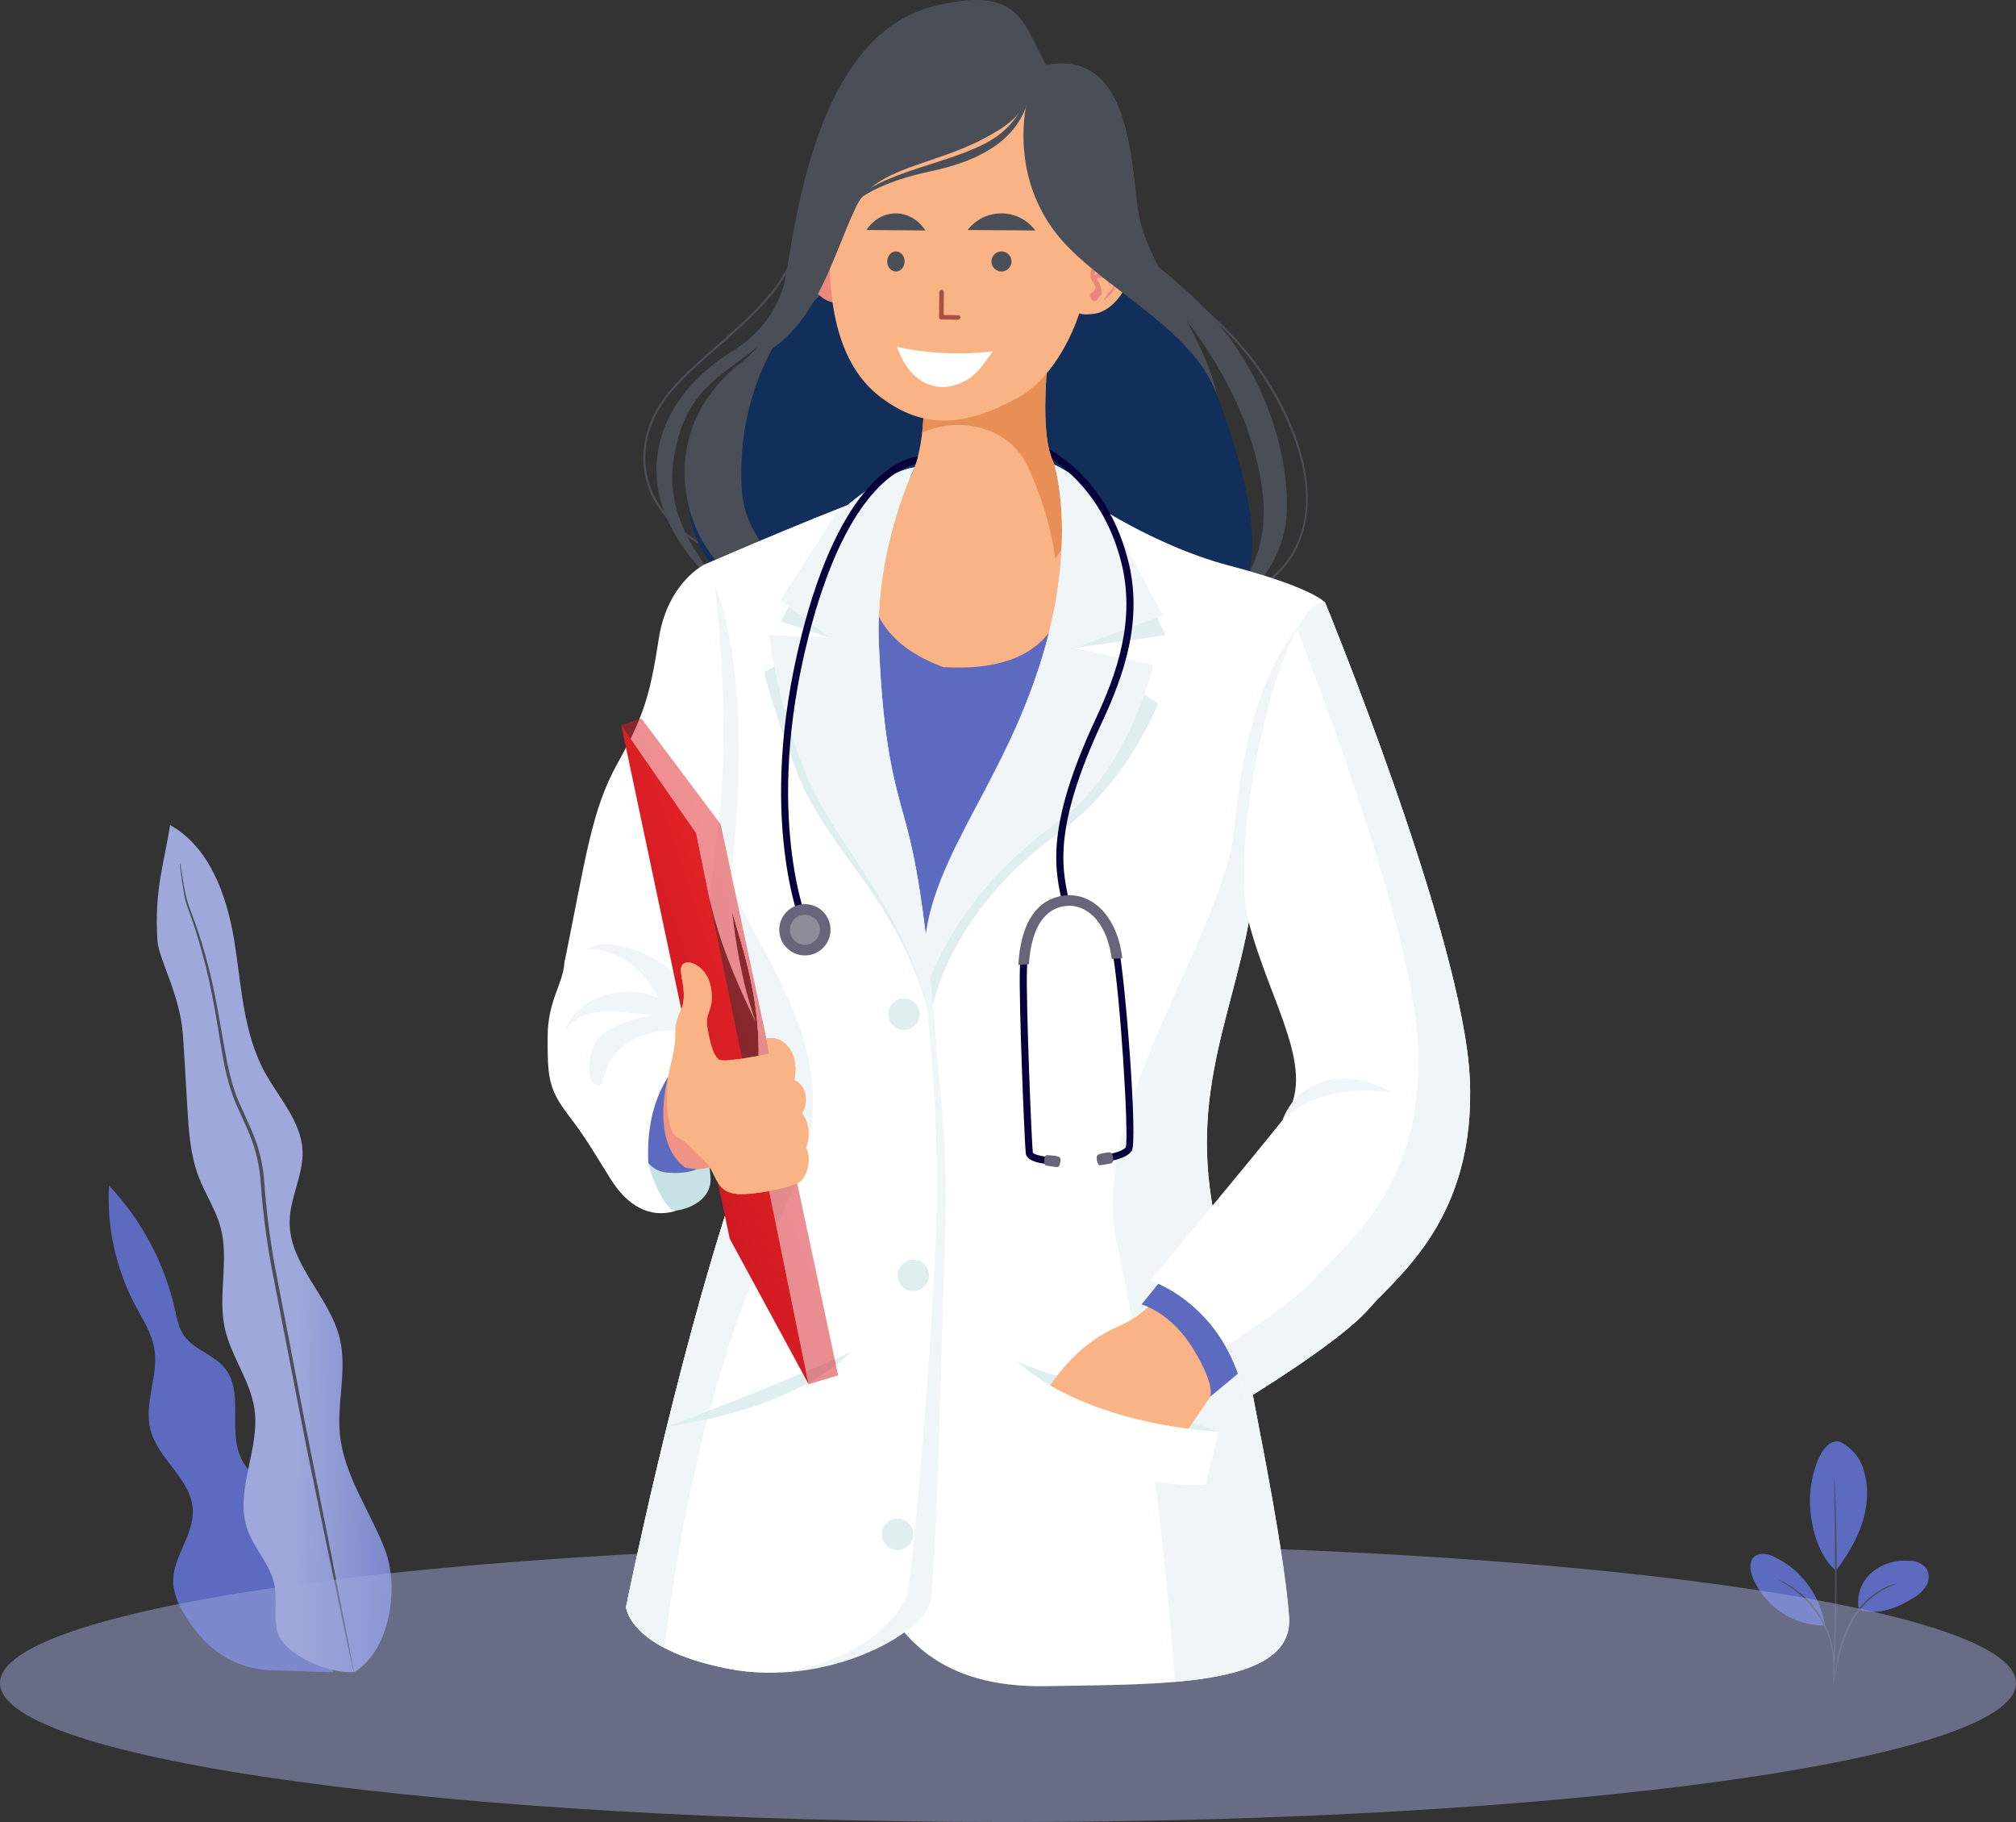 <svg width="332" height="300" viewBox="0 0 332 300" fill="none" xmlns="http://www.w3.org/2000/svg">
<rect x="0" y="0" width="332" height="300" fill="#333333" stroke="none"/>
<path d="M48.756 254.547C49.518 251.598 47.581 248.629 45.382 246.49C43.182 244.35 40.618 242.441 39.491 239.6C37.662 235.011 40.118 229.072 37.001 225.246C35.166 222.992 31.872 222.236 30.253 219.847C29.396 218.585 29.119 217.033 28.782 215.549C27.059 207.921 23.316 200.898 17.945 195.216C17.587 202.004 19.059 208.763 22.21 214.786C23.471 217.188 25.023 219.51 25.442 222.209C26.117 226.569 23.687 231.063 24.767 235.341C25.988 240.241 31.515 243.52 31.751 248.561C31.974 252.826 28.256 256.565 28.532 260.823C28.759 262.633 29.408 264.365 30.428 265.878C33.735 271.384 38.56 275.156 45.881 275.035L54.869 275.345L48.756 254.547Z" fill="url(#paint0_linear_660_6674)"/>
<g opacity="0.3">
<path d="M48.756 254.547C49.518 251.598 47.581 248.629 45.382 246.49C43.182 244.35 40.618 242.441 39.491 239.6C37.662 235.011 40.118 229.072 37.001 225.246C35.166 222.992 31.872 222.236 30.253 219.847C29.396 218.585 29.119 217.033 28.782 215.549C27.059 207.921 23.316 200.898 17.945 195.216C17.587 202.004 19.059 208.763 22.21 214.786C23.471 217.188 25.023 219.51 25.442 222.209C26.117 226.569 23.687 231.063 24.767 235.341C25.988 240.241 31.515 243.52 31.751 248.561C31.974 252.826 28.256 256.565 28.532 260.823C28.759 262.633 29.408 264.365 30.428 265.878C33.735 271.384 38.56 275.156 45.881 275.035L54.869 275.345L48.756 254.547Z" fill="url(#paint1_linear_660_6674)"/>
</g>
<path d="M58.291 275.346C64.161 271.857 65.848 261.532 63.399 255.155C60.949 248.777 56.651 242.954 55.976 236.158C55.463 230.935 57.177 225.57 55.976 220.461C54.343 213.558 47.615 208.233 47.696 201.148C47.737 197.173 49.997 193.434 49.822 189.46C49.599 184.594 45.861 180.727 43.546 176.435C39.997 169.869 39.768 162.102 38.553 154.74C37.338 147.377 34.504 139.488 28.013 135.844C27.048 142.093 25.401 146.378 25.921 154.848C26.103 157.891 29.639 163.708 30.118 170.369C30.408 174.357 30.604 178.345 30.847 182.333C31.083 186.214 31.333 190.162 32.73 193.806C33.796 196.593 35.503 199.117 36.299 201.991C37.784 207.39 35.827 213.248 37.028 218.72C38.047 223.356 41.259 227.352 41.913 232.055C42.838 238.662 38.539 245.552 40.746 251.828C41.832 254.959 44.41 257.469 45.139 260.695C45.706 263.205 45.085 265.857 45.598 268.375C46.428 272.424 54.161 275.582 58.291 275.325" fill="url(#paint2_linear_660_6674)"/>
<path d="M29.626 142.073C29.615 142.192 29.615 142.312 29.626 142.431C29.626 142.694 29.707 143.031 29.761 143.457C29.895 144.361 30.044 145.684 30.348 147.398C30.651 149.112 31.569 151.062 32.278 153.404C32.986 155.745 33.769 158.431 34.43 161.441C35.091 164.451 35.658 167.791 36.245 171.374C36.832 174.958 37.48 178.872 39.255 182.61C40.078 184.486 41.002 186.363 41.697 188.367C42.375 190.421 42.79 192.552 42.932 194.71C43.262 199.295 43.839 203.859 44.66 208.382C46.455 217.648 48.169 226.468 49.727 234.505C51.286 242.542 52.852 249.709 54.093 255.776C55.335 261.843 56.374 266.688 57.089 270.109C57.447 271.769 57.73 273.072 57.933 274.003C58.027 274.421 58.108 274.752 58.169 275.009C58.188 275.124 58.22 275.237 58.264 275.346C58.268 275.228 58.254 275.109 58.223 274.995C58.176 274.739 58.122 274.401 58.048 273.976C57.872 273.045 57.623 271.736 57.312 270.062C56.637 266.634 55.679 261.735 54.498 255.695C53.317 249.655 51.846 242.407 50.247 234.397L45.227 208.288C44.417 203.78 43.85 199.232 43.526 194.663C43.374 192.46 42.943 190.286 42.244 188.191C41.529 186.167 40.598 184.264 39.768 182.401C38 178.723 37.379 174.877 36.745 171.3C36.11 167.724 35.55 164.376 34.855 161.36C34.16 158.343 33.391 155.644 32.608 153.309C31.825 150.974 30.948 149.038 30.584 147.357C30.219 145.677 30.058 144.334 29.909 143.443C29.828 143.025 29.767 142.687 29.72 142.424C29.704 142.303 29.673 142.185 29.626 142.073Z" fill="#4A4E57"/>
<path d="M302.939 237.356C303.851 237.791 304.666 238.406 305.335 239.163C306.004 239.92 306.513 240.804 306.833 241.763C307.457 243.689 307.635 245.731 307.352 247.735C306.914 251.616 304.707 255.523 302.338 258.62C299.073 255.773 298.29 250.806 298.101 248.262C297.75 244.213 299.552 236.756 302.939 237.356" fill="url(#paint3_linear_660_6674)"/>
<path d="M306.125 265.024C305.907 263.919 305.983 262.776 306.347 261.71C306.71 260.644 307.348 259.692 308.196 258.951C309.06 258.224 310.059 257.676 311.137 257.339C312.214 257.002 313.348 256.882 314.472 256.987C314.993 256.981 315.509 257.089 315.984 257.302C316.459 257.515 316.883 257.829 317.225 258.222C317.481 258.639 317.62 259.117 317.628 259.606C317.637 260.095 317.514 260.577 317.272 261.002C316.777 261.847 316.067 262.546 315.214 263.027C312.387 264.802 309.323 266.003 306.125 265.051" fill="url(#paint4_linear_660_6674)"/>
<path d="M301.941 276.888C301.956 276.62 301.995 276.353 302.055 276.091C302.157 275.531 302.292 274.809 302.454 273.939C302.814 271.537 303.564 269.21 304.674 267.049C305.822 264.893 307.525 263.083 309.606 261.805C310.242 261.426 310.922 261.127 311.631 260.915C311.821 260.854 312.015 260.804 312.211 260.766C312.346 260.766 312.42 260.726 312.42 260.766C310.805 261.287 309.311 262.126 308.025 263.233C306.739 264.339 305.686 265.692 304.93 267.211C303.844 269.335 303.08 271.61 302.663 273.959C302.46 274.863 302.298 275.592 302.177 276.091C302.126 276.364 302.047 276.631 301.941 276.888V276.888Z" fill="#4A4E57"/>
<path d="M302.063 243.153C302.085 243.269 302.098 243.386 302.103 243.504C302.103 243.76 302.137 244.091 302.164 244.502C302.212 245.366 302.259 246.621 302.313 248.18C302.408 251.285 302.489 255.603 302.469 260.327C302.448 265.051 302.333 269.363 302.205 272.474C302.144 274.026 302.076 275.282 302.022 276.152C302.022 276.557 301.975 276.888 301.954 277.151C301.953 277.267 301.94 277.382 301.914 277.495C301.903 277.378 301.903 277.261 301.914 277.144C301.914 276.888 301.914 276.557 301.914 276.145C301.914 275.241 301.968 273.993 302.002 272.468C302.083 269.363 302.164 265.044 302.184 260.321C302.205 255.597 302.184 251.291 302.11 248.174C302.11 246.648 302.069 245.4 302.049 244.496V243.497C302.044 243.382 302.048 243.267 302.063 243.153V243.153Z" fill="#4A4E57"/>
<path d="M300.476 267.36C300.083 265.011 299.135 262.789 297.711 260.88C296.288 258.97 294.43 257.428 292.291 256.38C291.205 255.854 289.774 255.516 288.883 256.326C287.993 257.136 288.209 258.6 288.62 259.7C289.581 262.04 291.212 264.043 293.309 265.457C295.405 266.872 297.873 267.635 300.402 267.65" fill="url(#paint5_linear_660_6674)"/>
<path d="M292.817 260.058C293.052 260.134 293.278 260.233 293.492 260.355C293.761 260.479 294.022 260.619 294.275 260.773C294.618 260.966 294.952 261.175 295.274 261.401C295.668 261.667 296.049 261.953 296.414 262.258C296.837 262.604 297.243 262.971 297.629 263.358C298.504 264.256 299.276 265.25 299.93 266.321C300.565 267.404 301.075 268.556 301.448 269.755C301.605 270.279 301.733 270.811 301.833 271.348C301.923 271.817 301.988 272.29 302.028 272.765C302.068 273.155 302.086 273.547 302.082 273.939C302.101 274.234 302.101 274.529 302.082 274.823C302.08 275.077 302.053 275.331 302.001 275.579C301.934 275.579 302.048 274.5 301.86 272.785C301.807 272.318 301.731 271.854 301.63 271.395C301.525 270.868 301.39 270.348 301.225 269.836C300.848 268.659 300.341 267.527 299.714 266.462C299.073 265.408 298.319 264.426 297.467 263.533C297.092 263.147 296.698 262.78 296.286 262.434C295.936 262.121 295.568 261.828 295.186 261.556C293.776 260.557 292.817 260.112 292.817 260.058Z" fill="#4A4E57"/>
<g style="mix-blend-mode:multiply" opacity="0.49">
<path d="M166 300C257.679 300 332 289.755 332 277.118C332 264.48 257.679 254.235 166 254.235C74.321 254.235 0 264.48 0 277.118C0 289.755 74.321 300 166 300Z" fill="#9FA8DA"/>
</g>
<path d="M129.414 45.351C129.414 45.351 128.705 52.88 120.54 57.867C107.659 65.734 100.657 82.321 120.512 98.509C114.481 91.806 109.669 84.381 110.874 76.121C112.079 67.862 114.915 64.473 120.457 60.361C126 56.248 130.785 53.156 129.421 45.351H129.414Z" fill="#4A4E57"/>
<path d="M207.811 96.587C214.159 92.73 218.662 83.472 212.238 69.047C205.753 54.471 193.925 47.569 193.808 47.501L193.636 47.797C193.753 47.866 205.484 54.713 211.922 69.185C219.887 87.081 210.648 94.459 207.632 96.291L207.811 96.587V96.587Z" fill="#4A4E57"/>
<path d="M119.308 91.682L119.438 91.365C113.125 88.768 108.877 84.952 107.156 80.323C105.731 76.487 106.048 72.209 108.044 68.282C110.082 64.266 113.979 60.87 118.11 57.268C121.18 54.595 124.347 51.826 127.074 48.568C133.463 40.922 133.883 29.632 133.883 29.522L133.538 29.508C133.538 29.618 133.118 40.791 126.812 48.347C124.106 51.585 120.946 54.34 117.889 57.013C113.738 60.636 109.814 64.053 107.741 68.131C105.703 72.147 105.38 76.521 106.839 80.454C108.588 85.173 112.905 89.058 119.315 91.689L119.308 91.682Z" fill="#4A4E57"/>
<path d="M122.075 60.044C122.075 60.044 112.361 64.914 113.449 83.471C114.392 99.576 139.48 108.71 159.57 109.785C179.66 110.859 193.56 104.453 201.594 100.169C209.629 95.877 205.87 79.393 200.383 64.921C194.896 50.448 179.35 26.994 179.35 26.994C179.35 26.994 138.034 22.971 136.609 24.045C135.177 25.12 132.829 54.781 122.082 60.051L122.075 60.044Z" fill="#122E5B"/>
<path d="M122.062 59.734C133.332 50.724 135.177 25.106 136.602 24.039C136.974 23.763 140.038 23.825 144.375 24.073C142.854 30.851 140.017 47.17 131.37 51.413C131.37 51.413 121.07 62.001 122.158 80.558C123.101 96.663 148.189 105.797 168.279 106.871C177.725 107.374 185.801 106.231 192.541 104.426C184.451 107.677 173.505 110.529 159.563 109.785C139.473 108.71 117.201 99.163 113.442 83.472C109.717 67.918 122.055 59.741 122.055 59.741L122.062 59.734Z" fill="#4A4E57"/>
<path d="M146.867 84.87V81.556C148.21 80.819 149.449 79.669 150.234 77.878C152.85 71.906 151.99 63.013 151.99 63.013L173.078 54.395C173.078 54.395 171.15 67.952 172.802 74.131C174.455 80.309 178.544 82.541 178.544 82.541C178.544 82.541 181.236 112.912 157.387 113.78C136.754 114.538 142.117 90.043 140.575 84.87H146.854H146.867Z" fill="#F9B384"/>
<path d="M151.866 71.251C152.368 66.898 151.99 63.013 151.99 63.013L173.078 54.395C173.078 54.395 171.15 67.952 172.802 74.131C174.455 80.309 178.544 82.541 178.544 82.541C178.544 82.541 177.215 87.267 173.78 91.978C173.043 86.585 171.405 81.288 169.119 76.562C166.289 70.556 158.303 68.331 151.859 71.238L151.866 71.251Z" fill="#E78F54"/>
<path d="M138.014 40.136C138.014 40.136 135.514 36.651 133.015 40.136C130.516 43.622 134.034 49.27 137.153 49.787C140.272 50.304 140.134 49.05 139.934 47.845C139.735 46.639 138.014 40.136 138.014 40.136V40.136Z" fill="#EA8A7D"/>
<path d="M179.329 41.996C179.329 41.996 182.131 38.511 184.933 41.996C187.735 45.482 183.79 51.13 180.3 51.647C176.809 52.164 176.961 50.91 177.181 49.705C177.408 48.499 179.329 41.996 179.329 41.996V41.996Z" fill="#F9B384"/>
<path d="M181.76 49.67C181.76 49.67 181.987 49.167 182.882 48.437C183.777 47.707 184.066 45.379 184.1 44.056C184.135 42.733 183.267 41.411 182.751 41.06C182.235 40.708 180.121 42.913 179.963 43.588C179.804 44.263 179.191 45.379 179.963 46.412C180.734 47.438 180.41 47.797 179.804 48.175C179.191 48.554 179.646 49.202 179.963 49.525C180.286 49.849 180.741 49.264 181.284 48.582C181.828 47.907 180.851 46.254 180.617 45.992C180.383 45.73 182.214 45.11 182.854 47.287C182.916 46.143 181.732 44.173 180.224 45.379C180.706 43.291 181.553 42.361 182.173 41.928C182.792 41.494 183.219 42.885 183.453 44.263C183.687 45.633 183.536 47.397 182.937 47.852C182.338 48.299 181.932 49.126 181.76 49.677V49.67Z" fill="#E8867C"/>
<path d="M144.905 18.583C144.905 18.583 137.58 24.838 136.781 37.03C135.976 49.222 137.766 59.81 144.905 65.307C152.052 70.804 158.93 70.287 167.721 65.438C174.283 61.821 178.971 51.461 179.24 43.911C179.508 36.355 179.777 25.457 172.947 18.576C166.117 11.695 150.62 14.333 144.905 18.576V18.583Z" fill="#F9B384"/>
<path d="M169.229 16.262C169.229 16.262 165.401 29.942 175.893 40.667C183.467 48.403 196.451 54.547 200.383 64.907C198.062 54.719 188.699 43.243 187.446 34.929C186.193 26.622 186.193 8.037 172.265 10.716C168.334 3.387 167.797 -2.399 153.862 0.997C139.934 4.393 134.075 21.139 131.156 35.556C128.533 48.513 129.043 55.567 122.075 60.037C134.22 55.746 136.54 43.243 141.008 33.951C145.477 24.659 165.119 26.091 169.229 16.262V16.262Z" fill="#4A4E57"/>
<path d="M171.384 13.045C171.384 13.045 167.274 28.323 177.766 39.041C185.339 46.777 196.451 54.54 200.376 64.907C198.056 54.719 188.692 43.243 187.439 34.929C186.186 26.622 186.186 8.037 172.258 10.716C168.327 3.387 167.79 1.679 153.855 5.075C139.928 8.471 136.609 22.468 133.683 36.885C131.053 49.842 129.036 55.567 122.068 60.037C134.213 55.746 136.533 43.243 141.002 33.951C145.47 24.659 164.795 28.006 171.377 13.045H171.384Z" fill="#4A4E57"/>
<path d="M169.855 11.585C169.855 11.585 170.117 19.506 162.365 23.556C154.613 27.607 143.349 28.378 138.695 35.005C141.408 32.463 145.008 29.949 153.284 28.199C161.559 26.45 170.255 22.461 169.849 11.585H169.855Z" fill="#4A4E57"/>
<path d="M171.343 18.486C171.343 18.486 169.505 31.003 180.864 38.69C192.224 46.384 202.434 60.505 206.221 73.132C210.008 85.758 207.715 92.302 202.779 98.963C204.156 99.769 211.157 93.797 211.846 85.186C212.534 76.576 209.209 62.227 198.765 51.206C185.092 36.768 171.687 35.48 171.343 18.486Z" fill="#4A4E57"/>
<path d="M150.606 76.948C150.606 76.948 131.308 100.968 155.363 109.847C183.281 111.459 175.012 85.834 174.31 77.878C177.594 80.448 179.047 83.347 181.099 87.949C183.15 92.55 179.467 109.785 174.572 121.399C169.677 133.013 159.79 160.911 153.036 163.204C146.282 165.498 144.293 144.261 140.024 130.657C135.756 117.052 139.336 83.285 139.336 83.285C139.336 83.285 147.226 82.073 150.606 76.962V76.948Z" fill="url(#paint6_linear_660_6674)"/>
<path d="M176.858 80.826C176.858 80.826 188.706 89.512 202.49 93.143C216.273 96.773 218.208 99.191 218.208 99.191C218.208 99.191 208.775 128.707 206.359 147.34C203.942 165.973 195.233 179.275 200.314 201.779C205.395 224.283 211.557 254.764 212.287 266.378C213.01 277.992 190.159 277.269 172.383 277.627C154.606 277.992 147.714 269.278 143.728 260.206C139.742 251.134 148.079 189.07 147.721 181.086C147.356 173.103 152.492 147.333 162.985 130.278C173.477 113.222 178.069 89.802 176.858 80.826V80.826Z" fill="white"/>
<path d="M184.004 205.044C178.923 182.54 201.65 154.408 203.357 135.699C206.166 104.853 218.214 99.184 218.214 99.184C218.214 99.184 208.782 128.7 206.366 147.333C203.949 165.966 195.24 179.268 200.321 201.772C205.402 224.276 211.564 254.757 212.293 266.371C212.741 273.528 204.231 276.001 193.471 276.924C192.748 265.31 189.085 227.535 184.004 205.037V205.044Z" fill="#F0F6F7"/>
<path d="M205.946 227.61L207.261 234.692C207.261 234.692 203.708 233.052 200.686 235.718C197.663 238.384 189.078 238.26 185.36 237.082C181.643 235.904 167.494 224.201 167.494 224.201C167.494 224.201 171.667 227.197 178.104 226.377C184.541 225.558 197.512 217.216 197.512 217.216L205.946 227.617V227.61Z" fill="#F0F6F7"/>
<path d="M200.686 235.711C200.686 235.711 168.858 225.007 167.494 224.187C171.302 230.628 196.059 239.066 200.686 235.711V235.711Z" fill="#DFEEEF"/>
<path d="M146.268 80.826C146.268 80.826 141.187 104.674 146.268 126.007C151.349 147.34 156.423 181.093 155.701 201.779C154.978 222.465 154.248 258.76 153.16 263.843C152.072 268.927 136.113 277.999 119.79 274.734C103.466 271.469 103.101 264.573 103.101 264.573C103.101 264.573 111.08 225.013 120.877 195.614C130.674 166.214 120.155 155.689 116.526 133.915C112.898 112.141 116.161 92.901 116.161 92.901C116.161 92.901 140.589 82.307 146.268 80.826V80.826Z" fill="#F0F6F7"/>
<path d="M146.269 80.826C146.269 80.826 141.188 104.674 146.269 126.007C151.349 147.34 154.95 180.122 154.22 200.815C153.498 221.5 150.51 257.189 149.422 262.273C148.334 267.356 136.114 277.999 119.79 274.734C103.466 271.469 103.101 264.573 103.101 264.573C103.101 264.573 111.081 225.013 120.878 195.614C130.675 166.214 120.155 155.689 116.526 133.915C112.898 112.141 116.161 92.901 116.161 92.901C116.161 92.901 140.589 82.307 146.269 80.826V80.826Z" fill="white"/>
<path d="M146.276 166.986C146.276 168.412 147.432 169.569 148.857 169.569C150.282 169.569 151.439 168.412 151.439 166.986C151.439 165.56 150.282 164.403 148.857 164.403C147.432 164.403 146.276 165.56 146.276 166.986Z" fill="#DFEEEF"/>
<path d="M147.824 209.997C147.824 211.423 148.981 212.58 150.406 212.58C151.831 212.58 152.988 211.423 152.988 209.997C152.988 208.571 151.831 207.414 150.406 207.414C148.981 207.414 147.824 208.571 147.824 209.997Z" fill="#DFEEEF"/>
<path d="M145.243 252.629C145.243 254.055 146.399 255.212 147.824 255.212C149.25 255.212 150.406 254.055 150.406 252.629C150.406 251.203 149.25 250.046 147.824 250.046C146.399 250.046 145.243 251.203 145.243 252.629Z" fill="#DFEEEF"/>
<path d="M120.878 195.614C130.675 166.215 120.155 155.689 116.526 133.915C120.155 155.689 143.48 170.775 129.435 198.397C115.253 226.295 110.447 262.431 109.442 271.345C103.287 268.128 103.101 264.574 103.101 264.574C103.101 264.574 111.081 225.014 120.878 195.614V195.614Z" fill="#F0F6F7"/>
<path d="M140.031 222.651C140.031 222.651 132.478 231.558 109.814 234.905C127.232 228.458 140.031 222.651 140.031 222.651Z" fill="#DFEEEF"/>
<path d="M173.642 76.528C173.642 76.528 178.021 90.367 170.4 111.962C162.785 133.557 149.353 151.769 153.181 167.709C154.916 157.191 162.62 145.604 174.228 137.256C185.835 128.907 190.689 115.826 190.689 115.826L176.926 106.699L191.921 104.584C191.921 104.584 184.63 88.403 182.916 85.104C179.825 79.173 173.642 76.528 173.642 76.528V76.528Z" fill="#DFEEEF"/>
<path d="M173.642 76.528C173.642 76.528 178.021 90.367 170.399 111.962C162.785 133.557 149.773 145.405 152.506 162.818C155.769 153.54 162.778 143.538 174.386 135.189C185.993 126.84 189.925 109.482 189.925 109.482L176.926 106.699L191.494 101.36C191.494 101.36 184.63 88.403 182.909 85.104C179.818 79.173 173.635 76.528 173.635 76.528H173.642Z" fill="#F0F6F7"/>
<path d="M150.606 76.948C150.606 76.948 144.059 90.222 144.733 106.058C145.415 121.895 146.998 127.833 149.084 135.272C151.171 142.711 152.754 153.161 154.22 172.931C150.448 149.517 136.499 141.141 131.184 127.013C126.647 114.958 125.841 110.619 125.841 110.619L136.602 104.998L128.623 102.339L137.208 85.283C137.208 85.283 144.823 77.878 150.606 76.948Z" fill="#DFEEEF"/>
<path d="M150.606 76.948C150.606 76.948 144.059 90.222 144.733 106.058C145.415 121.894 146.998 127.832 149.084 135.272C151.171 142.711 152.754 153.161 154.22 172.93C150.448 149.517 137.442 140.135 132.127 126.007C127.59 113.952 126.688 104.515 126.688 104.515L136.602 104.997L128.499 98.825L137.201 85.276C137.201 85.276 144.816 77.871 150.599 76.941L150.606 76.948Z" fill="#F0F6F7"/>
<path d="M114.901 98.343C114.901 98.343 120.815 108.07 119.92 121.034C119.025 133.997 119.618 155.145 124.513 168.391C115.259 149.703 115.08 139.901 116.354 131.373C117.621 122.845 119.982 110.501 114.901 98.343V98.343Z" fill="#F0F6F7"/>
<path d="M116.092 92.901C116.092 92.901 109.924 95.808 108.478 105.238C107.025 114.676 105.917 118.12 101.662 125.745C97.414 133.364 96.464 141.292 92.96 158.465C101.786 169.838 116.099 164.396 116.099 164.396C116.099 164.396 116.223 146.61 118.702 135.726C121.18 124.836 119.728 96.166 116.099 92.901H116.092Z" fill="white"/>
<path d="M117.71 96.428C117.71 96.428 120.967 121.853 117.71 139.79C117.752 148.993 119.156 153.092 119.156 153.092C119.156 153.092 125.621 116.232 117.71 96.435V96.428Z" fill="#F0F6F7"/>
<path d="M114.578 179.274C114.578 179.274 116.932 190.613 117.015 194.153C117.091 197.694 112.932 199.795 108.96 199.368C104.987 198.948 102.488 194.181 101.676 189.221C100.856 184.262 102.116 171.015 106.068 169.651C110.02 168.287 111.659 174.377 111.789 175.231C111.92 176.085 114.578 179.268 114.578 179.268V179.274Z" fill="#C6E2E5"/>
<path d="M117.256 191.983C117.256 191.983 111.445 195.428 103.101 184.902C94.757 174.377 108.609 170.809 108.609 170.809L114.454 177.539L117.256 191.977V191.983Z" fill="#EF9384"/>
<path d="M110.185 176.678C110.185 176.678 106.763 187.775 112.857 192.259C113.579 192.411 114.777 192.507 114.777 192.507C114.777 192.507 113.159 193.375 109.827 193.072C106.495 192.769 105.29 189.38 104.505 186.659C103.72 183.938 105.414 176.375 110.185 176.678Z" fill="url(#paint7_linear_660_6674)"/>
<path d="M110.95 176.099C110.95 176.099 106.323 180.873 106.75 191.15C106.819 192.838 109.641 199.933 111.452 199.327C106.874 200.78 103.211 198.362 100.554 194.126C97.896 189.89 96.657 187.596 93.421 183.359C90.185 179.123 90.185 176.829 90.185 170.781C90.185 164.733 92.712 162.102 92.953 158.472C93.194 154.842 111.755 159.629 112.161 163.976C112.567 168.322 114.695 173.44 110.95 176.099V176.099Z" fill="white"/>
<path d="M113.132 169.459C112.175 169.961 101.118 168.164 99.17 178.469C96.946 179.64 96.34 175.286 97.91 171.897C99.48 168.508 107.363 167.178 107.363 167.178C98.633 165.966 95.128 166.455 92.953 169.961C95.369 162.825 104.822 162.219 108.43 164.396C103.955 155.565 96.698 156.288 96.698 156.288C99.721 153.87 109.173 157.094 112.423 161.895C115.672 166.696 113.125 169.459 113.125 169.459H113.132Z" fill="#F0F6F7"/>
<path d="M120.175 203.956L133.167 227.913L114.64 137.18L102.309 119.394L120.175 203.956Z" fill="url(#paint8_linear_660_6674)"/>
<path opacity="0.5" d="M138.034 226.46L118.688 135.726L105.635 118.306L102.309 119.394L114.64 137.18L133.167 227.913L138.034 226.46Z" fill="url(#paint9_linear_660_6674)"/>
<path d="M110.351 185.329C110.351 185.329 109.056 180.886 110.502 175.197C111.948 169.507 110.53 169.844 112.044 166.579C113.559 163.314 111.5 160.104 112.347 158.899C113.194 157.686 116.581 159.078 117.125 162.832C117.669 166.579 116.037 166.462 116.519 169.245C117.001 172.028 117.483 173.66 118.33 174.384C119.177 175.107 126.654 173.53 126.654 173.53L126.213 170.995C126.213 170.995 128.43 170.388 130 172.627C131.569 174.866 130.785 177.89 130.785 177.89C133.139 178.675 133.022 182.243 132.051 183.277C134.048 185.997 132.699 188.959 132.699 188.959C133.683 190.654 132.953 193.437 131.865 194.463C130.778 195.49 123.28 197.005 120.864 196.523C118.447 196.041 118.144 194.463 117.118 192.59C116.092 190.716 115.122 190.592 113.552 188.718C111.982 186.845 111.073 187.926 110.351 185.329Z" fill="#F9B384"/>
<path d="M110.351 185.329C110.351 185.329 109.056 180.886 110.502 175.197C111.948 169.507 110.53 169.844 112.044 166.579C113.559 163.314 111.5 160.104 112.347 158.899C113.194 157.686 116.581 159.078 117.125 162.832C117.669 166.579 114.419 166.93 114.908 169.713C115.39 172.496 115.741 173.888 116.588 174.611C117.435 175.334 126.661 173.53 126.661 173.53L126.22 170.995C126.22 170.995 128.437 170.388 130.007 172.627C131.576 174.866 130.791 177.89 130.791 177.89C133.146 178.675 133.029 182.243 132.058 183.277C134.055 185.997 132.705 188.959 132.705 188.959C133.69 190.654 132.96 193.437 131.872 194.463C130.784 195.49 123.287 197.005 120.87 196.523C118.454 196.041 118.151 194.463 117.125 192.59C116.099 190.716 115.129 190.592 113.559 188.718C111.989 186.845 111.08 187.926 110.357 185.329H110.351Z" fill="#F9B384"/>
<path d="M130.784 177.89C130.784 177.89 129.456 180.28 126.013 181.231C122.564 182.182 120.643 181.637 120.175 182.368C119.707 183.091 120.388 182.864 122.702 182.684C125.015 182.505 129.979 181.445 130.784 177.89Z" fill="#F9B384"/>
<path d="M132.051 183.27C132.051 183.27 130.633 185.04 127.37 186.129C124.106 187.217 121.841 186.308 121.476 187.217C121.111 188.126 124.375 187.851 127.053 186.99C129.731 186.129 132.203 183.993 132.051 183.27V183.27Z" fill="#F9B384"/>
<path d="M132.705 188.96C132.705 188.96 131.315 190.303 128.416 190.985C125.518 191.667 123.652 190.806 123.246 191.391C122.839 191.984 123.741 192.528 126.695 192.114C129.642 191.708 132.32 190.434 132.705 188.953V188.96Z" fill="#F9B384"/>
<path d="M193.98 209.04C193.98 209.04 190.716 215.57 184.369 218.298C178.021 221.018 174.028 225.916 170.764 231.544C167.501 237.172 192.892 239.348 192.892 239.348L203.777 223.381L193.98 209.046V209.04Z" fill="#F9B384"/>
<path d="M188.135 216.031C192.004 212.993 193.98 209.039 193.98 209.039L203.777 223.374L192.892 239.341H192.83C193.305 238.452 193.746 237.55 194.159 236.62C197.643 229.642 195.095 219.992 188.135 216.031V216.031Z" fill="#F9B384"/>
<path d="M191.501 210.431L187.997 214.784C187.997 214.784 192.837 216.017 196.582 222.224C200.327 228.43 199.26 230.001 199.26 230.001L204.259 225.854C204.259 225.854 205.677 214.212 191.501 210.431V210.431Z" fill="url(#paint10_linear_660_6674)"/>
<path d="M218.214 99.191C218.214 99.191 240.955 154.387 242.042 177.539C243.13 200.691 230.07 210.128 225.354 215.569C220.638 221.011 205.044 230.448 205.044 230.448C201.897 214.722 189.443 210.851 189.443 210.851C189.443 210.851 205.044 192.142 211.206 184.441C217.374 176.74 209.168 165.353 205.65 151.811C202.138 138.268 211.068 98.584 218.207 99.191H218.214Z" fill="white"/>
<path d="M229.223 179.881C229.54 180.06 218.338 177.504 211.206 184.441C213.422 178.317 220.879 175.045 229.223 179.881Z" fill="#F0F6F7"/>
<path d="M216.844 210.169C221.56 204.727 234.621 195.29 233.533 172.138C232.727 155.048 220.128 120.496 213.588 103.578C215.123 100.74 216.706 99.067 218.221 99.191C218.221 99.191 240.961 154.387 242.049 177.539C243.137 200.691 230.077 210.128 225.361 215.57C220.644 221.011 205.051 230.448 205.051 230.448C204.355 226.984 203.212 224.09 201.849 221.693C206.827 218.449 213.932 213.544 216.858 210.169H216.844Z" fill="#F0F6F7"/>
<path d="M200.686 235.711C200.686 235.711 179.659 234.995 167.494 224.187C164.231 231.537 164.045 233.535 164.045 233.535C164.045 233.535 183.453 245.513 198.503 244.425C199.412 240.974 200.679 235.718 200.679 235.718L200.686 235.711Z" fill="white"/>
<path d="M185.739 92.102C188.341 102.111 185.05 111.266 181.484 118.905C173.532 135.947 174.916 142.766 175.825 147.278C175.887 147.581 175.949 147.877 175.997 148.16C176.059 148.477 175.852 148.78 175.536 148.842C175.501 148.842 175.46 148.849 175.425 148.849C175.15 148.849 174.909 148.656 174.854 148.373C174.799 148.091 174.744 147.809 174.682 147.505C173.739 142.842 172.307 135.795 180.424 118.409C183.9 110.963 187.116 102.042 184.603 92.392C182.048 82.583 176.3 77.657 173.305 75.68L172.782 73.979C175.357 75.398 182.675 80.344 185.732 92.102H185.739Z" fill="#07003D"/>
<path d="M173.807 191.743C174.124 191.743 174.379 191.495 174.386 191.178C174.393 190.854 174.138 190.592 173.821 190.578C171.88 190.53 170.22 190.103 170.09 189.766C169.911 188.67 168.933 164.823 169.126 159.464C169.277 155.31 170.358 150.13 174.64 149.035C176.196 148.635 177.732 148.876 179.088 149.73C181.078 150.984 182.523 153.402 183.157 156.55C184.444 162.956 185.966 187.348 185.387 188.905C184.974 189.552 182.861 190.055 181.491 190.193C181.174 190.227 180.94 190.51 180.967 190.826C181.002 191.143 181.277 191.377 181.601 191.35C182.241 191.288 185.498 190.895 186.386 189.483C187.391 187.878 185.339 161.565 184.286 156.323C183.591 152.865 181.959 150.171 179.701 148.752C178.069 147.726 176.217 147.437 174.344 147.912C170.406 148.918 168.196 152.899 167.955 159.422C167.756 164.816 168.754 188.843 168.933 189.958C169.181 191.474 172.41 191.715 173.787 191.749H173.8L173.807 191.743Z" fill="#07003D"/>
<path d="M183.212 190.213C183.212 190.213 183.102 189.683 182.668 189.738C182.234 189.793 180.995 189.903 180.727 190.213C180.451 190.523 180.727 191.646 180.947 191.804C181.167 191.963 182.565 191.598 182.985 191.543C183.405 191.488 183.35 190.668 183.219 190.213H183.212Z" fill="#66657A"/>
<path d="M172.038 190.579C172.038 190.579 172.107 190.145 172.541 190.2C172.974 190.255 174.255 190.269 174.53 190.579C174.806 190.889 174.53 191.949 174.31 192.108C174.09 192.266 172.699 191.963 172.279 191.908C171.859 191.853 171.914 191.033 172.045 190.579H172.038Z" fill="#66657A"/>
<path d="M174.282 147.623C176.231 147.127 178.159 147.43 179.866 148.497C182.2 149.965 183.873 152.72 184.582 156.261C184.658 156.626 184.74 157.142 184.823 157.769L183.088 157.879C183.012 157.397 182.943 156.963 182.868 156.605C182.255 153.54 180.857 151.184 178.93 149.978C177.642 149.166 176.183 148.938 174.709 149.317C170.84 150.309 169.697 154.855 169.449 158.775L167.701 158.892C168.045 152.541 170.31 148.642 174.276 147.629L174.282 147.623Z" fill="#66657A"/>
<path d="M131.983 104.66C138.496 78.925 148.196 75.549 151.177 75.136L150.785 76.411C147.652 77.168 139.074 81.405 133.112 104.949C125.683 134.314 133.008 151.942 133.084 152.114L132.017 152.575C131.941 152.396 124.451 134.445 131.989 104.667L131.983 104.66Z" fill="#07003D"/>
<path d="M132.554 157.314C130.223 157.314 128.334 155.424 128.334 153.092C128.334 150.76 130.223 148.869 132.554 148.869C134.885 148.869 136.774 150.76 136.774 153.092C136.774 155.424 134.885 157.314 132.554 157.314Z" fill="#66657A"/>
<path d="M130.082 153.092C130.082 154.456 131.191 155.565 132.554 155.565C133.917 155.565 135.026 154.456 135.026 153.092C135.026 151.728 133.917 150.619 132.554 150.619C131.191 150.619 130.082 151.728 130.082 153.092Z" fill="#8C8C9B"/>
<path d="M164.944 35.136C162.67 35.122 160.64 36.197 159.35 37.869L170.503 37.946C169.234 36.253 167.224 35.15 164.944 35.136Z" fill="#4A4E57"/>
<path d="M166.573 43.052C166.573 43.968 165.831 44.703 164.923 44.703C164.015 44.703 163.273 43.961 163.273 43.052C163.273 42.143 164.015 41.401 164.923 41.401C165.831 41.401 166.573 42.143 166.573 43.052Z" fill="#4A4E57"/>
<path d="M147.556 35.136C145.573 35.122 143.813 36.197 142.683 37.869L152.394 37.946C151.292 36.253 149.538 35.15 147.556 35.136Z" fill="#4A4E57"/>
<path d="M148.978 43.052C148.978 43.968 148.333 44.703 147.542 44.703C146.752 44.703 146.107 43.961 146.107 43.052C146.107 42.143 146.752 41.401 147.542 41.401C148.333 41.401 148.978 42.143 148.978 43.052Z" fill="#4A4E57"/>
<path d="M163.516 57.851C158.243 58.473 152.863 58.224 147.669 57.116C148.267 58.556 149.077 60.272 150.159 61.398C151.241 62.524 152.634 63.38 154.174 63.638C156.035 63.955 157.974 63.373 159.56 62.344C161.147 61.316 162.387 59.373 163.509 57.85L163.516 57.851Z" fill="white"/>
<path d="M155.062 48.105L155.022 52.237L157.775 52.264" stroke="#A8523F" stroke-width="0.75" stroke-linecap="round" stroke-linejoin="round"/>
<defs>
<linearGradient id="paint0_linear_660_6674" x1="36.013" y1="430.818" x2="53.955" y2="273.656" gradientUnits="userSpaceOnUse">
<stop stop-color="#9FA8DA"/>
<stop offset="1" stop-color="#5C6BC0"/>
</linearGradient>
<linearGradient id="paint1_linear_660_6674" x1="36.013" y1="430.818" x2="53.955" y2="273.656" gradientUnits="userSpaceOnUse">
<stop stop-color="#9FA8DA"/>
<stop offset="1" stop-color="#5C6BC0"/>
</linearGradient>
<linearGradient id="paint2_linear_660_6674" x1="78.808" y1="210.814" x2="49.172" y2="210.385" gradientUnits="userSpaceOnUse">
<stop stop-color="#5C6BC0"/>
<stop offset="1" stop-color="#9FA8DA"/>
</linearGradient>
<linearGradient id="paint3_linear_660_6674" x1="302.676" y1="299.945" x2="307.644" y2="258.218" gradientUnits="userSpaceOnUse">
<stop stop-color="#9FA8DA"/>
<stop offset="1" stop-color="#5C6BC0"/>
</linearGradient>
<linearGradient id="paint4_linear_660_6674" x1="311.7" y1="281.755" x2="312.34" y2="265.017" gradientUnits="userSpaceOnUse">
<stop stop-color="#9FA8DA"/>
<stop offset="1" stop-color="#5C6BC0"/>
</linearGradient>
<linearGradient id="paint5_linear_660_6674" x1="294.248" y1="290.561" x2="295.44" y2="267.16" gradientUnits="userSpaceOnUse">
<stop stop-color="#9FA8DA"/>
<stop offset="1" stop-color="#5C6BC0"/>
</linearGradient>
<linearGradient id="paint6_linear_660_6674" x1="160.239" y1="331.069" x2="142.558" y2="161.185" gradientUnits="userSpaceOnUse">
<stop stop-color="#9FA8DA"/>
<stop offset="1" stop-color="#5C6BC0"/>
</linearGradient>
<linearGradient id="paint7_linear_660_6674" x1="109.653" y1="225.087" x2="106.957" y2="192.592" gradientUnits="userSpaceOnUse">
<stop stop-color="#9FA8DA"/>
<stop offset="1" stop-color="#5C6BC0"/>
</linearGradient>
<linearGradient id="paint8_linear_660_6674" x1="130.043" y1="132.691" x2="85.819" y2="147.562" gradientUnits="userSpaceOnUse">
<stop stop-color="#F32929"/>
<stop offset="1" stop-color="#BF1320"/>
</linearGradient>
<linearGradient id="paint9_linear_660_6674" x1="134.418" y1="131.736" x2="84.8" y2="150.861" gradientUnits="userSpaceOnUse">
<stop stop-color="#F32929"/>
<stop offset="1" stop-color="#BF1320"/>
</linearGradient>
<linearGradient id="paint10_linear_660_6674" x1="196.31" y1="267.971" x2="193.86" y2="229.243" gradientUnits="userSpaceOnUse">
<stop stop-color="#9FA8DA"/>
<stop offset="1" stop-color="#5C6BC0"/>
</linearGradient>
</defs>
</svg>
